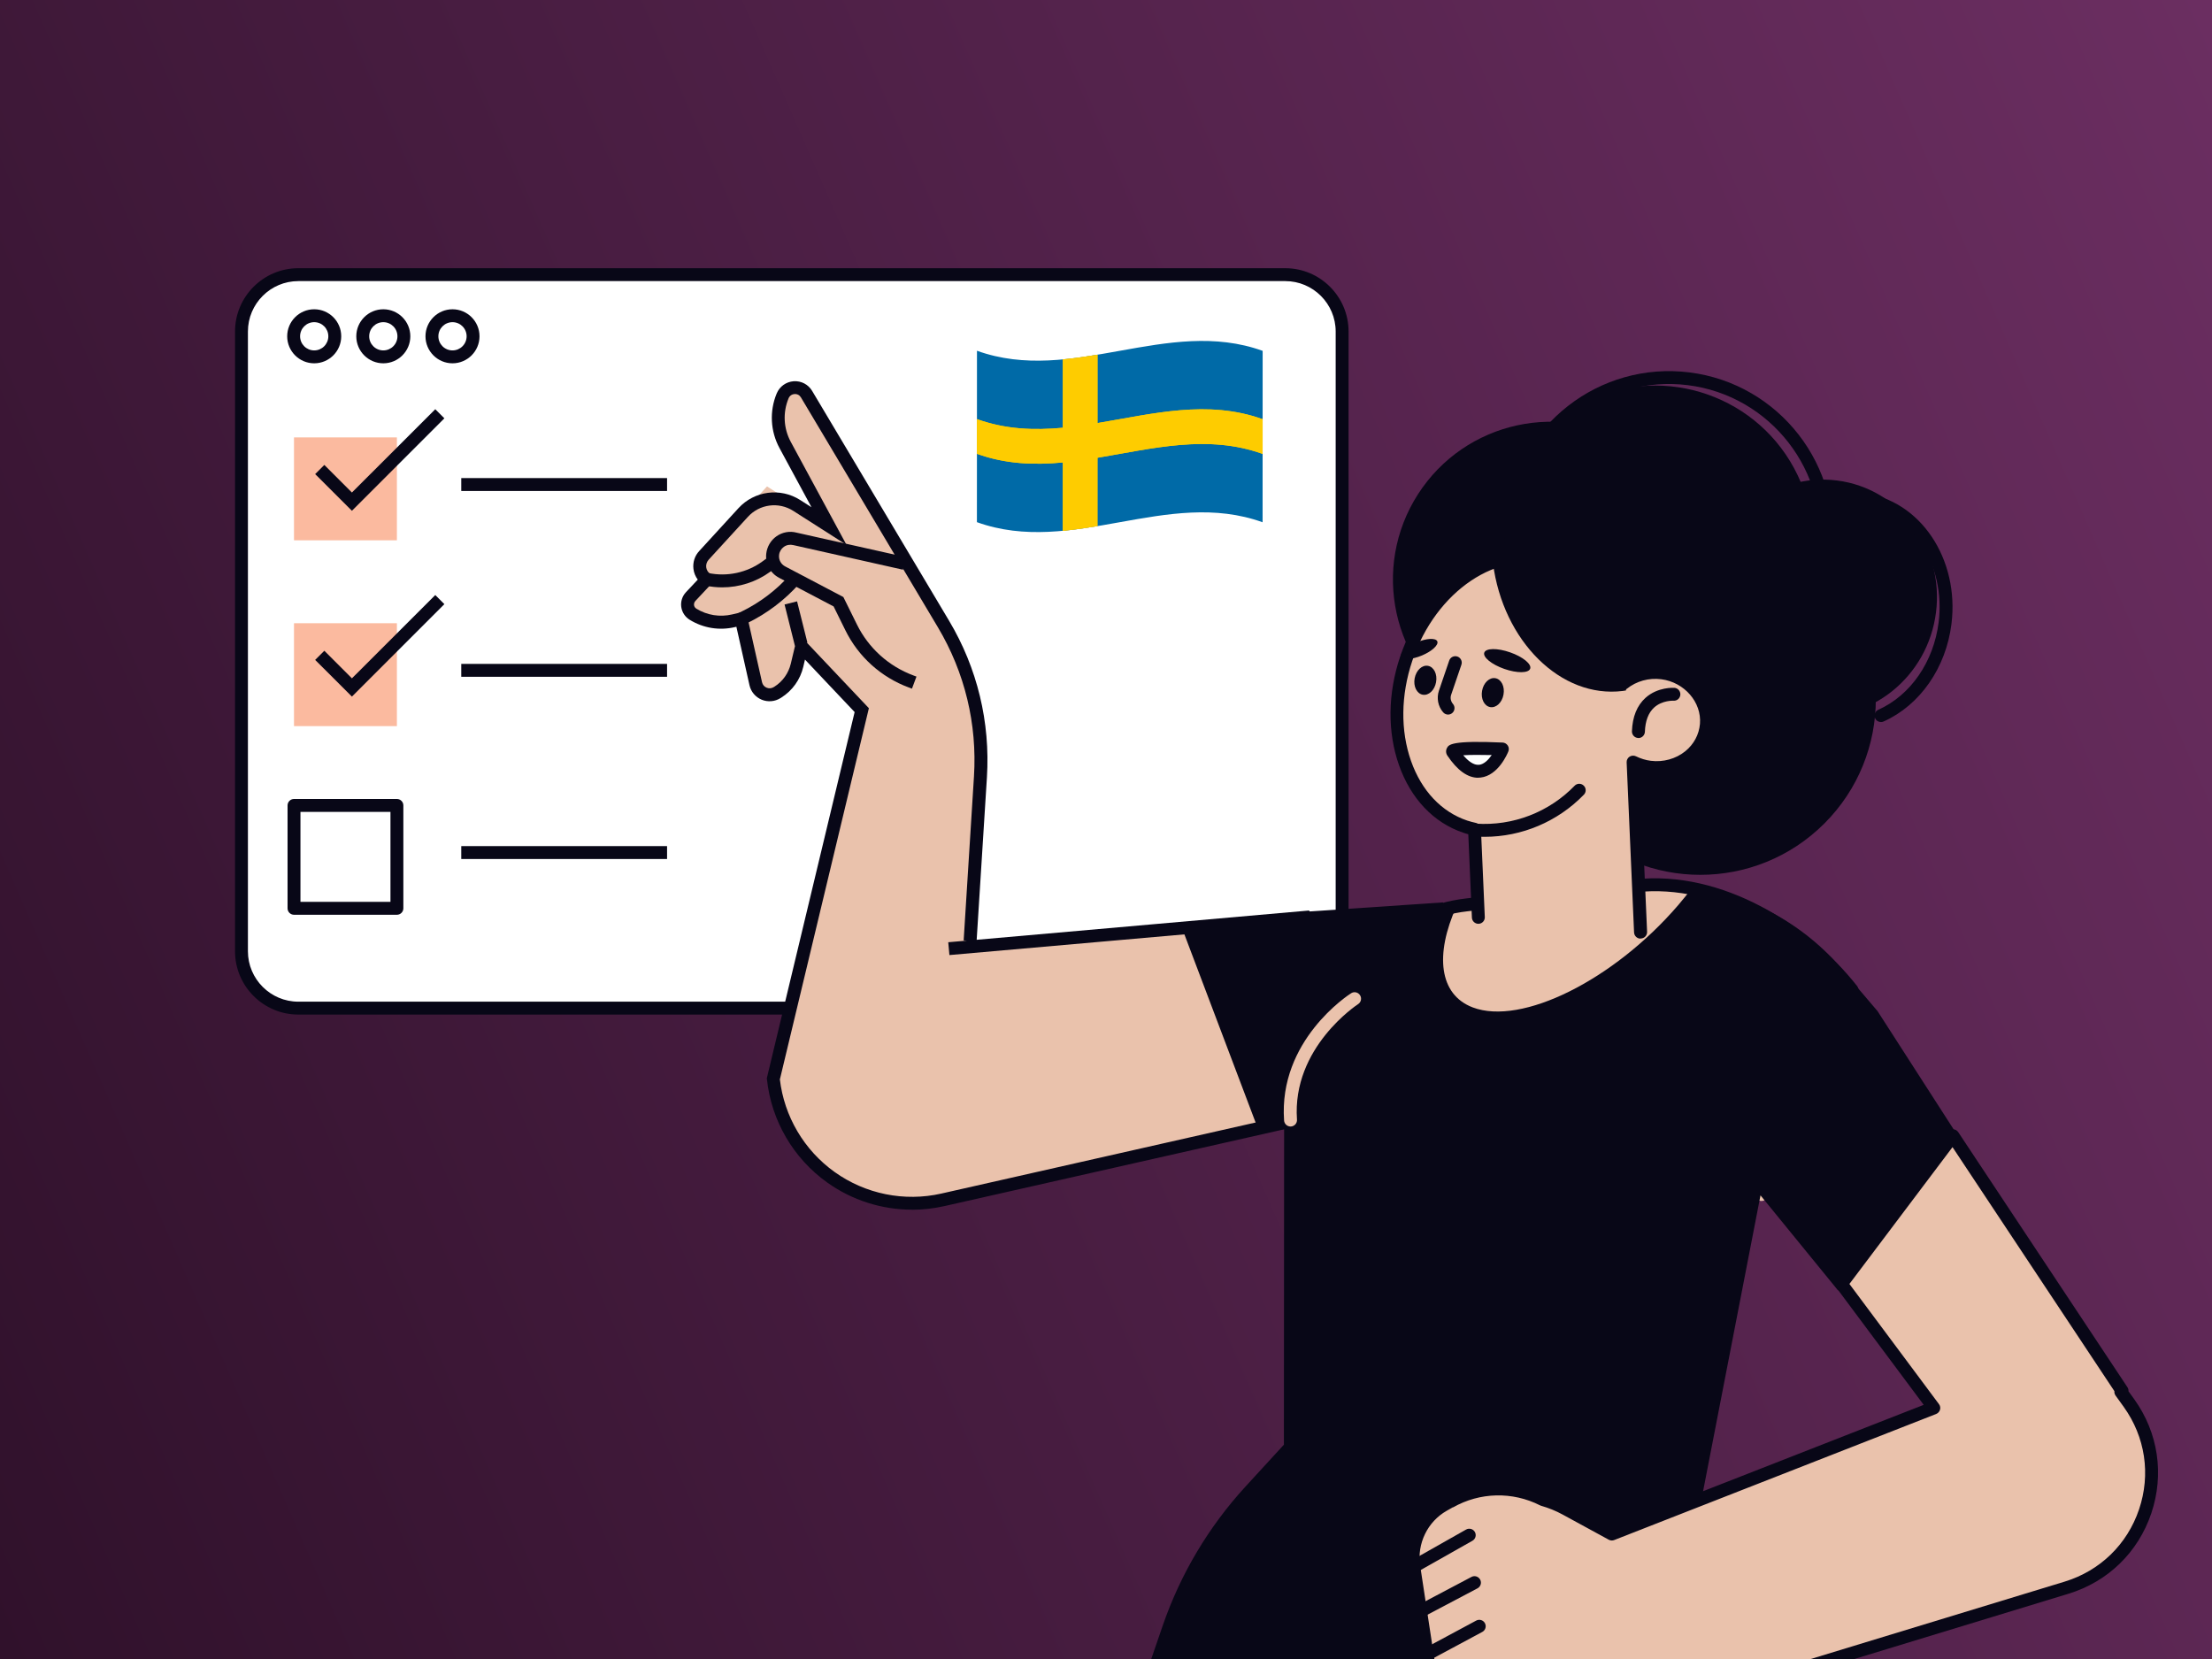 <svg width="800" height="600" viewBox="0 0 800 600" fill="none" xmlns="http://www.w3.org/2000/svg">
<rect x="0" y="0" width="800" height="600" fill="#808080" stroke="none"/>
<g clip-path="url(#clip0_914_510)">
<rect width="800" height="600" fill="url(#paint0_linear_914_510)"/>
<path d="M464.835 99.332H107.926C96.567 99.332 87.359 108.54 87.359 119.898V344.034C87.359 355.392 96.567 364.6 107.926 364.6H464.835C476.194 364.6 485.402 355.392 485.402 344.034V119.898C485.402 108.54 476.194 99.332 464.835 99.332Z" fill="white"/>
<path d="M143.544 158.19H106.328V195.406H143.544V158.19Z" fill="#FBBA9F"/>
<path d="M241.252 172.905H166.82V177.569H241.252V172.905Z" fill="#080717"/>
<path d="M127.276 184.726L113.984 171.458L117.295 168.147L127.276 178.127L157.426 148L160.714 151.288L127.276 184.726Z" fill="#080717"/>
<path d="M143.544 225.395H106.328V262.611H143.544V225.395Z" fill="#FBBA9F"/>
<path d="M241.252 240.106H166.82V244.77H241.252V240.106Z" fill="#080717"/>
<path d="M143.548 330.839H106.332C105.049 330.839 104 329.789 104 328.507V291.291C104 290.008 105.049 288.959 106.332 288.959H143.548C144.83 288.959 145.88 290.008 145.88 291.291V328.507C145.88 329.789 144.83 330.839 143.548 330.839ZM108.664 326.175H141.216V293.623H108.664V326.175Z" fill="#080717"/>
<path d="M241.252 306.006H166.82V310.67H241.252V306.006Z" fill="#080717"/>
<path d="M127.276 251.93L113.984 238.662L117.295 235.351L127.276 245.331L157.426 215.204L160.714 218.492L127.276 251.93Z" fill="#080717"/>
<path d="M464.832 366.932H107.898C95.283 366.932 85 356.672 85 344.034V119.899C85 107.283 95.26 97 107.898 97H464.832C477.447 97 487.73 107.26 487.73 119.899V344.034C487.73 356.649 477.47 366.932 464.832 366.932ZM107.898 101.664C97.848 101.664 89.664 109.848 89.664 119.899V344.034C89.664 354.084 97.848 362.269 107.898 362.269H464.832C474.882 362.269 483.066 354.084 483.066 344.034V119.899C483.066 109.848 474.882 101.664 464.832 101.664H107.898Z" fill="#080717"/>
<path d="M113.637 131.394C108.251 131.394 103.867 127.01 103.867 121.624C103.867 116.237 108.251 111.854 113.637 111.854C119.024 111.854 123.409 116.237 123.409 121.624C123.409 127.01 119.024 131.394 113.637 131.394ZM113.637 116.517C110.816 116.517 108.531 118.802 108.531 121.624C108.531 124.445 110.816 126.731 113.637 126.731C116.459 126.731 118.745 124.445 118.745 121.624C118.745 118.802 116.459 116.517 113.637 116.517Z" fill="#080717"/>
<path d="M138.63 131.394C133.243 131.394 128.859 127.01 128.859 121.624C128.859 116.237 133.243 111.854 138.63 111.854C144.016 111.854 148.4 116.237 148.4 121.624C148.4 127.01 144.016 131.394 138.63 131.394ZM138.63 116.517C135.808 116.517 133.523 118.802 133.523 121.624C133.523 124.445 135.808 126.731 138.63 126.731C141.451 126.731 143.736 124.445 143.736 121.624C143.736 118.802 141.451 116.517 138.63 116.517Z" fill="#080717"/>
<path d="M163.653 131.394C158.267 131.394 153.883 127.01 153.883 121.624C153.883 116.237 158.267 111.854 163.653 111.854C169.04 111.854 173.423 116.237 173.423 121.624C173.423 127.01 169.04 131.394 163.653 131.394ZM163.653 116.517C160.832 116.517 158.546 118.802 158.546 121.624C158.546 124.445 160.832 126.731 163.653 126.731C166.475 126.731 168.76 124.445 168.76 121.624C168.76 118.802 166.475 116.517 163.653 116.517Z" fill="#080717"/>
<path d="M350.876 340.234L354.607 280.913C355.82 261.582 351.18 242.321 341.246 225.672L291.717 142.542C289.665 139.114 284.583 139.464 283.044 143.172C280.665 148.931 280.991 155.437 283.952 160.917L299.809 190.228L277.401 175.911L254.572 200.814C252.17 203.426 252.683 207.553 255.621 209.512L249.791 215.738C247.996 217.65 248.416 220.751 250.654 222.127C255.038 224.809 260.307 225.648 265.298 224.482L268.073 223.83L273.32 247.241C274.09 250.692 278.053 252.348 281.037 250.459L281.248 250.319C284.746 248.104 287.264 244.606 288.22 240.572L289.828 233.786L311.609 256.825L279.639 390.112C282.881 420.1 311.515 440.55 340.919 433.904L505.22 396.758L472.015 331.7L343.088 343.056L350.783 340.211L350.876 340.234Z" fill="#EAC2AC"/>
<path d="M329.866 437.496C318.953 437.496 308.179 434.115 299.155 427.656C286.913 418.912 278.985 405.317 277.376 390.37L277.329 389.973L277.422 389.577L309.089 257.526L291.133 238.545L290.528 241.133C289.432 245.797 286.586 249.761 282.529 252.326L282.296 252.466C280.267 253.748 277.703 253.981 275.464 253.049C273.226 252.116 271.57 250.157 271.057 247.802L266.324 226.676L265.833 226.792C260.19 228.121 254.384 227.189 249.441 224.157C247.762 223.131 246.666 221.429 246.386 219.494C246.129 217.558 246.735 215.623 248.088 214.177L252.355 209.63C251.516 208.511 250.956 207.158 250.793 205.736C250.513 203.381 251.26 201.026 252.869 199.3L267.069 183.793C272.829 177.497 282.249 176.262 289.431 180.855L293.489 183.444L281.923 162.061C278.612 155.951 278.239 148.746 280.897 142.31C281.947 139.768 284.302 138.09 287.03 137.88C289.758 137.693 292.323 139.022 293.722 141.377L343.25 224.507C353.463 241.623 358.174 261.187 356.938 281.101L353.23 339.886L473.459 329.299L508.74 398.415L341.501 436.214C337.654 437.076 333.759 437.519 329.889 437.519L329.866 437.496ZM282.039 390.277C283.602 403.755 290.807 415.973 301.86 423.878C313.006 431.853 327.09 434.698 340.451 431.667L501.838 395.174L470.708 334.196L343.366 345.412L342.947 340.772L349.662 340.189L348.52 340.119L352.25 280.797C353.44 261.84 348.94 243.208 339.216 226.886L289.687 143.756C289.198 142.916 288.335 142.427 287.333 142.52C286.353 142.59 285.561 143.173 285.188 144.082C283.066 149.212 283.369 154.949 286.004 159.822L306.15 197.061L286.913 184.773C281.619 181.392 274.717 182.301 270.496 186.918L256.296 202.425C255.62 203.171 255.294 204.174 255.41 205.153C255.527 206.156 256.086 207.042 256.926 207.601L259.211 209.117L251.492 217.348C250.979 217.908 250.979 218.514 251.003 218.841C251.049 219.167 251.213 219.75 251.866 220.147C255.76 222.525 260.33 223.248 264.76 222.222L269.821 221.033L275.604 246.753C275.814 247.639 276.397 248.362 277.26 248.711C278.099 249.061 279.031 248.991 279.824 248.502L280.057 248.362C283.065 246.473 285.165 243.511 286.004 240.037L288.615 229.054L314.242 256.127L282.086 390.253L282.039 390.277Z" fill="#080717"/>
<path d="M564.185 546.438L668.278 371.248L669.84 358.073C651.442 334.708 620.452 317.126 591.421 320.414L530.514 327.293C518.085 328.692 506.706 334.125 498.148 342.729L478.328 362.643C467.648 373.37 470.679 507.823 470.679 507.823L564.232 546.461L564.185 546.438Z" fill="#EAC2AC"/>
<path d="M564.186 548.769C563.883 548.769 563.58 548.723 563.3 548.583L469.747 509.944C468.884 509.595 468.324 508.755 468.301 507.846C468.301 507.519 467.555 473.801 468.114 439.197C469.28 368.356 474.621 362.993 476.626 360.964L496.447 341.05C505.331 332.119 517.34 326.406 530.212 324.937L591.118 318.058C622.971 314.467 654.498 334.824 671.637 356.603C672.01 357.093 672.196 357.7 672.126 358.306L670.564 371.481C670.518 371.807 670.425 372.11 670.261 372.39L566.168 547.58C565.749 548.303 564.956 548.723 564.163 548.723L564.186 548.769ZM472.942 506.237L563.207 543.523L666.017 370.478L667.393 358.749C650.931 338.275 621.339 319.364 591.655 322.699L530.748 329.578C518.926 330.907 507.919 336.153 499.758 344.338L479.937 364.252C472.732 371.481 471.823 454.494 472.942 506.214V506.237Z" fill="#080717"/>
<path d="M659.825 297.807C684.613 273.019 684.613 232.83 659.826 208.043C635.038 183.255 594.849 183.256 570.062 208.043C545.274 232.831 545.274 273.02 570.061 297.807C594.849 322.595 635.038 322.594 659.825 297.807Z" fill="#080717"/>
<path d="M586.354 264.001C605.963 251.614 611.819 225.676 599.432 206.067C587.045 186.458 561.107 180.603 541.497 192.99C521.888 205.377 516.034 231.314 528.421 250.924C540.807 270.533 566.745 276.388 586.354 264.001Z" fill="#080717"/>
<path d="M511.51 212.288C509.784 226.069 519.555 238.637 533.313 240.363C547.094 242.088 559.661 232.318 561.387 218.56C563.113 204.803 553.343 192.211 539.585 190.485C525.828 188.76 513.236 198.53 511.51 212.288Z" fill="#080717"/>
<path d="M700.188 221.417C703.131 197.957 687.079 176.624 664.334 173.771C641.588 170.918 620.764 187.624 617.821 211.085C614.878 234.546 630.931 255.877 653.676 258.73C676.421 261.583 697.245 244.878 700.188 221.417Z" fill="#080717"/>
<path d="M680.286 261.141C679.4 261.141 678.537 260.628 678.163 259.765C677.627 258.599 678.163 257.2 679.329 256.687C690.988 251.464 699.337 239.362 701.132 225.091C703.767 204.104 691.292 185.193 673.337 182.955C672.054 182.791 671.145 181.626 671.308 180.343C671.471 179.061 672.637 178.151 673.92 178.314C694.44 180.879 708.711 202.122 705.773 225.674C703.791 241.53 694.394 255.031 681.242 260.931C680.939 261.071 680.612 261.141 680.286 261.141Z" fill="#080717"/>
<path d="M608.849 240.42C625.878 213.905 618.188 178.605 591.672 161.576C565.156 144.546 529.856 152.236 512.827 178.752C495.797 205.267 503.487 240.568 530.003 257.598C556.519 274.627 591.82 266.936 608.849 240.42Z" fill="#080717"/>
<path d="M623.332 247.978C651.754 234.367 663.761 200.292 650.149 171.869C636.538 143.447 602.462 131.441 574.04 145.053C545.618 158.664 533.612 192.739 547.224 221.161C560.835 249.583 594.91 261.59 623.332 247.978Z" fill="#080717"/>
<path d="M603.666 253.002C601.217 253.002 598.722 252.839 596.227 252.536C563.722 248.455 540.613 218.701 544.694 186.219C548.774 153.713 578.528 130.605 611.011 134.685C643.516 138.766 666.625 168.52 662.544 201.003C658.79 230.99 633.139 253.002 603.642 253.002H603.666ZM549.311 186.802C545.556 216.742 566.87 244.165 596.81 247.919C626.751 251.673 654.173 230.36 657.927 200.42C661.682 170.479 640.368 143.057 610.428 139.302C580.487 135.548 553.065 156.861 549.311 186.802Z" fill="#080717"/>
<path d="M598.026 280.89C598.026 280.89 597.839 280.89 597.722 280.89C594.294 280.47 591.054 279.118 588.325 277.019C587.043 276.04 585.9 274.874 584.897 273.615C584.104 272.589 584.291 271.143 585.317 270.35C586.343 269.557 587.789 269.744 588.582 270.77C589.328 271.749 590.214 272.612 591.17 273.358C593.222 274.944 595.694 275.97 598.282 276.296C599.565 276.459 600.475 277.625 600.311 278.908C600.171 280.097 599.168 280.96 598.002 280.96L598.026 280.89Z" fill="#080717"/>
<path d="M534.646 331.795L533.247 299.896C532.151 299.662 531.031 299.382 529.959 299.033C509.205 292.06 499.622 264.871 508.553 238.289C517.484 211.706 541.525 195.779 562.279 202.752C578.788 208.301 588.232 226.653 586.903 247.313C590.68 244.258 595.764 242.672 601.15 243.372C610.734 244.631 617.892 252.979 617.146 262.027C616.33 271.82 607.05 278.792 596.767 277.51C594.575 277.23 592.522 276.577 590.633 275.668L593.315 337.181L534.646 331.818V331.795Z" fill="#EAC2AC"/>
<path d="M593.313 339.467C592.078 339.467 591.052 338.487 590.982 337.228L588.299 275.715C588.252 274.898 588.673 274.106 589.349 273.663C590.048 273.22 590.911 273.173 591.657 273.523C593.382 274.362 595.178 274.922 597.043 275.155C601.544 275.715 606.092 274.456 609.496 271.704C612.598 269.186 614.486 265.665 614.812 261.794C615.465 253.982 609.193 246.753 600.845 245.657C596.345 245.074 591.821 246.334 588.37 249.109C587.647 249.691 586.643 249.785 585.827 249.365C585.011 248.945 584.522 248.059 584.569 247.15C585.875 226.956 576.617 210.004 561.53 204.944C542.036 198.391 519.254 213.688 510.766 239.012C506.615 251.37 506.452 264.242 510.323 275.225C514.124 285.998 521.353 293.67 530.704 296.794C531.776 297.144 532.849 297.401 533.758 297.611C534.784 297.844 535.554 298.73 535.601 299.779L536.999 331.678C537.046 332.961 536.066 334.057 534.76 334.104C533.501 334.15 532.382 333.171 532.335 331.865L531.029 301.715C530.446 301.575 529.864 301.388 529.258 301.178C518.531 297.587 510.253 288.89 505.962 276.717C501.742 264.755 501.882 250.811 506.382 237.473C515.71 209.701 541.127 193.098 563.069 200.467C579.019 205.83 589.256 222.596 589.396 242.953C593.08 241.157 597.3 240.457 601.498 240.994C612.294 242.393 620.362 251.883 619.523 262.143C619.103 267.297 616.608 271.96 612.504 275.295C608.121 278.863 602.314 280.472 596.531 279.749C595.389 279.609 594.269 279.376 593.173 279.049L595.692 336.995C595.739 338.278 594.758 339.374 593.452 339.42C593.429 339.42 593.383 339.42 593.36 339.42L593.313 339.467Z" fill="#080717"/>
<path d="M588.042 249.714C587.646 249.784 587.25 249.854 586.854 249.9C564.585 252.675 543.575 231.945 539.937 203.59C539.89 203.264 539.867 202.961 539.844 202.634C547.399 199.836 555.397 199.416 562.953 201.934C580.511 207.811 590.281 227.701 588.042 249.714Z" fill="#080717"/>
<path d="M536.884 302.645C535.765 302.645 534.646 302.599 533.527 302.529C532.244 302.435 531.264 301.339 531.358 300.057C531.451 298.774 532.547 297.795 533.83 297.888C547.144 298.774 560.156 293.784 569.483 284.177C570.369 283.244 571.862 283.221 572.772 284.131C573.704 285.017 573.728 286.509 572.818 287.418C563.328 297.189 550.386 302.645 536.884 302.645Z" fill="#080717"/>
<path d="M519.817 231.945C520.376 233.251 517.881 235.536 514.29 237.052C510.676 238.567 507.318 238.754 506.758 237.448C506.199 236.142 508.694 233.857 512.285 232.341C515.899 230.826 519.257 230.639 519.817 231.945Z" fill="#080717"/>
<path d="M553.412 241.832C552.829 243.488 548.655 243.534 544.062 241.925C539.468 240.316 536.227 237.681 536.81 236.026C537.393 234.37 541.566 234.324 546.16 235.933C550.754 237.541 553.995 240.176 553.412 241.832Z" fill="#080717"/>
<path d="M523.71 258.434C523.057 258.434 522.404 258.154 521.937 257.618C520.072 255.473 519.489 252.441 520.422 249.76L524.129 238.893C524.549 237.681 525.878 237.028 527.091 237.448C528.303 237.867 528.956 239.196 528.537 240.409L524.829 251.275C524.433 252.418 524.689 253.654 525.482 254.587C526.321 255.566 526.205 257.035 525.226 257.874C524.783 258.248 524.247 258.434 523.71 258.434Z" fill="#080717"/>
<path d="M592.543 266.898C592.543 266.898 592.496 266.898 592.473 266.898C591.19 266.852 590.188 265.779 590.211 264.497C590.398 259.227 592.053 255.146 595.131 252.371C599.585 248.384 605.322 248.757 605.555 248.757C606.837 248.85 607.793 249.969 607.723 251.252C607.63 252.534 606.533 253.514 605.251 253.42C605.158 253.42 601.147 253.234 598.233 255.892C596.157 257.781 595.038 260.742 594.898 264.66C594.851 265.919 593.825 266.922 592.566 266.922L592.543 266.898Z" fill="#080717"/>
<path d="M519.369 246.729C518.856 249.621 516.688 251.649 514.543 251.253C512.398 250.857 511.092 248.222 511.628 245.33C512.165 242.439 514.309 240.41 516.455 240.806C518.6 241.203 519.906 243.838 519.369 246.729Z" fill="#080717"/>
<path d="M543.761 251.206C543.248 254.098 541.079 256.126 538.934 255.73C536.788 255.334 535.483 252.699 536.019 249.807C536.532 246.916 538.701 244.887 540.846 245.283C542.992 245.68 544.298 248.315 543.761 251.206Z" fill="#080717"/>
<path d="M637.033 434.348C636.357 434.348 635.704 434.068 635.238 433.508L611.172 404.734C610.356 403.754 610.473 402.285 611.475 401.446C612.455 400.63 613.924 400.746 614.764 401.749L638.829 430.524C639.645 431.503 639.527 432.972 638.525 433.812C638.082 434.185 637.57 434.348 637.033 434.348Z" fill="#EAC2AC"/>
<path d="M512.701 401.702L454.592 407.251L426.75 333.682L468.63 329.975L521.935 326.36L512.701 401.702Z" fill="#080717"/>
<path d="M464.434 388.013C466.579 378.476 471.312 369.685 478.307 362.643L498.128 342.729C505.823 335.011 515.78 329.858 526.717 327.876C518.882 345.271 520.467 359.728 532.64 364.345C550.292 371.038 583.52 354.528 606.838 327.479C608.773 325.241 610.568 322.979 612.247 320.74C633.933 323.795 654.244 335.221 668.211 352.966L679.031 365.674L708.11 410.842L664.784 466.736L636.709 432.318L602.361 609.327H413.156L420.501 587.968C426.914 569.313 437.104 552.197 450.419 537.67L464.34 522.49L464.434 388.037V388.013Z" fill="#080717"/>
<path d="M466.74 407.414C465.527 407.414 464.501 406.481 464.408 405.245C462.356 376.307 487.586 359.891 488.658 359.215C489.754 358.515 491.178 358.842 491.877 359.938C492.577 361.034 492.25 362.456 491.177 363.155C490.944 363.319 467.206 378.802 469.071 404.919C469.165 406.201 468.185 407.32 466.902 407.414C466.856 407.414 466.786 407.414 466.74 407.414Z" fill="#EAC2AC"/>
<path d="M524.338 543.08C534.761 537.157 547.423 536.901 558.056 542.287C560.877 543.08 563.629 544.2 566.264 545.622L582.983 554.739L699.412 509.152L665.972 464.288L706.29 410.772L767.477 503.02L767.035 503.323L769.972 507.403C787.298 531.538 775.801 565.536 747.4 574.187C690.899 591.419 611.967 615.484 601.567 618.492L601.288 618.748C587.157 624.648 576.5 627.749 563.069 622.922L543.551 614.924L550.313 619.098C553.485 621.057 554.791 624.997 553.439 628.472C552.763 630.244 550.804 631.177 549.009 630.594L531.892 625.231C524.314 622.549 518.834 615.927 517.645 607.998L511.326 566.515C509.973 557.608 514.24 548.77 522.075 544.316L524.338 543.034V543.08Z" fill="#EAC2AC"/>
<path d="M550.085 633.16C549.502 633.16 548.895 633.066 548.312 632.88L531.197 627.517C522.732 624.532 516.669 617.21 515.34 608.396L509.02 566.912C507.528 557.119 512.309 547.232 520.937 542.335L523.198 541.052C534.228 534.78 547.567 534.43 558.923 540.096C561.884 540.959 564.728 542.125 567.387 543.571L583.149 552.152L695.731 508.08L664.111 465.664C663.481 464.825 663.505 463.706 664.111 462.866L704.428 409.351C704.895 408.744 705.594 408.418 706.364 408.418C707.11 408.418 707.809 408.838 708.229 409.467L769.417 501.714C769.72 502.157 769.836 502.67 769.789 503.16L771.865 506.028C780.562 518.154 782.801 533.194 778.044 547.325C773.263 561.456 762.35 572.042 748.079 576.403C688.082 594.708 614.675 617.093 602.737 620.568C602.573 620.707 602.387 620.801 602.2 620.871C589.119 626.327 577.11 630.408 562.303 625.091L555.797 622.433C556.543 624.602 556.52 627.05 555.634 629.312C554.725 631.644 552.486 633.089 550.108 633.089L550.085 633.16ZM525.483 545.11L523.222 546.392C516.273 550.333 512.425 558.308 513.615 566.213L519.934 607.696C521.006 614.785 525.903 620.684 532.666 623.086L549.711 628.426C550.341 628.612 551.04 628.286 551.273 627.68C552.23 625.255 551.297 622.503 549.082 621.127L542.32 616.953C541.294 616.324 540.921 614.995 541.48 613.922C542.04 612.849 543.322 612.36 544.441 612.826L563.958 620.824C575.851 625.091 585.481 622.829 600.008 616.813C600.265 616.58 600.568 616.417 600.918 616.324C611.038 613.386 685.773 590.604 746.704 572.019C759.506 568.101 769.323 558.588 773.613 545.903C777.904 533.217 775.876 519.693 768.064 508.803L765.125 504.722C764.799 504.256 764.636 503.696 764.706 503.137L706.153 414.877L668.868 464.358L701.256 507.824C701.699 508.407 701.84 509.153 701.63 509.852C701.42 510.552 700.907 511.112 700.23 511.391L583.803 556.979C583.173 557.235 582.45 557.188 581.843 556.862L565.124 547.745C562.699 546.416 560.088 545.366 557.406 544.597C557.266 544.55 557.127 544.503 556.987 544.434C546.983 539.373 535.207 539.653 525.483 545.18V545.11Z" fill="#080717"/>
<path d="M511.304 568.896C510.487 568.896 509.696 568.476 509.276 567.707C508.646 566.587 509.042 565.165 510.162 564.536L530.238 553.18C531.358 552.55 532.78 552.946 533.409 554.066C534.039 555.185 533.643 556.607 532.523 557.237L512.447 568.593C512.074 568.803 511.7 568.896 511.304 568.896Z" fill="#080717"/>
<path d="M514.222 584.752C513.383 584.752 512.567 584.309 512.17 583.516C511.564 582.373 512.007 580.974 513.149 580.368L532.178 570.318C533.32 569.711 534.719 570.154 535.326 571.297C535.932 572.44 535.489 573.839 534.347 574.445L515.319 584.495C514.969 584.682 514.595 584.775 514.222 584.775V584.752Z" fill="#080717"/>
<path d="M516.806 600.257C515.967 600.257 515.173 599.814 514.754 599.022C514.147 597.879 514.567 596.48 515.71 595.874L533.899 586.103C535.041 585.497 536.44 585.917 537.046 587.059C537.652 588.202 537.233 589.601 536.091 590.207L517.902 599.978C517.552 600.164 517.18 600.257 516.806 600.257Z" fill="#080717"/>
<path d="M329.823 249.06L328.68 248.64C318.606 244.886 310.445 237.517 305.711 227.887L301.49 219.329L281.787 208.976C278.569 207.297 276.727 203.869 277.124 200.255C277.403 197.713 278.756 195.404 280.855 193.935C282.953 192.466 285.588 191.977 288.06 192.629L327.584 201.49L326.558 206.037L286.963 197.153C285.727 196.85 284.492 197.06 283.512 197.76C282.533 198.459 281.88 199.532 281.763 200.744C281.577 202.446 282.439 204.055 283.955 204.848L305.012 215.924L309.909 225.835C314.13 234.392 321.381 240.945 330.335 244.279L331.455 244.699L329.823 249.06Z" fill="#080717"/>
<path d="M261.218 212.427C259.189 212.427 257.162 212.217 255.156 211.797L256.112 207.227C262.967 208.673 270.172 207.134 275.839 202.983L277.588 201.701L280.34 205.478L278.591 206.761C273.507 210.468 267.398 212.427 261.195 212.427H261.218Z" fill="#080717"/>
<path d="M269.099 225.929L267.07 221.731L268.073 221.242C274.766 217.977 280.688 213.523 285.632 207.974L289.105 211.075C283.742 217.091 277.353 221.918 270.101 225.439L269.099 225.929Z" fill="#080717"/>
<path d="M288.274 217.491L283.75 218.622L287.484 233.552L292.008 232.421L288.274 217.491Z" fill="#080717"/>
<rect x="528" y="272" width="13" height="5" fill="white"/>
<path d="M534.58 281.286C530.779 281.286 527.048 278.604 523.457 273.265C522.898 272.425 522.852 271.376 523.318 270.513C523.971 269.324 524.88 267.715 543.442 268.554C544.188 268.578 544.887 268.997 545.307 269.627C545.727 270.257 545.796 271.049 545.516 271.749C545.167 272.658 541.809 280.54 535.443 281.216C535.163 281.239 534.86 281.263 534.58 281.263V281.286ZM529.217 273.171C530.92 275.177 532.948 276.809 534.954 276.599C536.726 276.413 538.335 274.757 539.501 273.078C535.607 272.985 531.736 272.985 529.217 273.148V273.171Z" fill="#080717"/>
<path d="M353.335 126.856C353.328 147.52 353.321 168.184 353.314 188.848C387.75 201.258 422.198 176.473 456.634 188.883C456.641 168.219 456.649 147.555 456.655 126.891C422.219 114.481 387.771 139.266 353.335 126.856Z" fill="#006AA7"/>
<path d="M384.36 191.979C384.363 183.739 384.366 175.498 384.368 167.258C374.02 168.227 363.671 167.856 353.325 164.127C353.326 159.944 353.328 155.761 353.329 151.578C363.676 155.307 374.024 155.678 384.372 154.708C384.375 146.468 384.378 138.227 384.38 129.987C388.564 129.595 392.747 128.984 396.931 128.288C396.928 136.528 396.925 144.769 396.923 153.009C416.832 149.694 436.743 144.439 456.649 151.612C456.647 155.795 456.646 159.979 456.645 164.162C436.739 156.988 416.828 162.244 396.919 165.559C396.916 173.799 396.913 182.04 396.91 190.28C392.727 190.976 388.543 191.587 384.36 191.979Z" fill="#FECC00"/>
<path d="M384.36 191.979C384.363 183.739 384.366 175.498 384.368 167.258C374.02 168.227 363.671 167.856 353.325 164.127C353.326 159.944 353.328 155.761 353.329 151.578C363.676 155.307 374.024 155.678 384.372 154.708C384.375 146.468 384.378 138.227 384.38 129.987C388.564 129.595 392.747 128.984 396.931 128.288C396.928 136.528 396.925 144.769 396.923 153.009C416.832 149.694 436.743 144.439 456.649 151.612C456.647 155.795 456.646 159.979 456.645 164.162C436.739 156.988 416.828 162.244 396.919 165.559C396.916 173.799 396.913 182.04 396.91 190.28C392.727 190.976 388.543 191.587 384.36 191.979Z" fill="#FECC00"/>
</g>
<defs>
<linearGradient id="paint0_linear_914_510" x1="800" y1="-2.71726e-05" x2="-91.619" y2="391.164" gradientUnits="userSpaceOnUse">
<stop stop-color="#6B2E61"/>
<stop offset="1" stop-color="#30112B"/>
</linearGradient>
<clipPath id="clip0_914_510">
<rect width="800" height="600" fill="white"/>
</clipPath>
</defs>
</svg>
